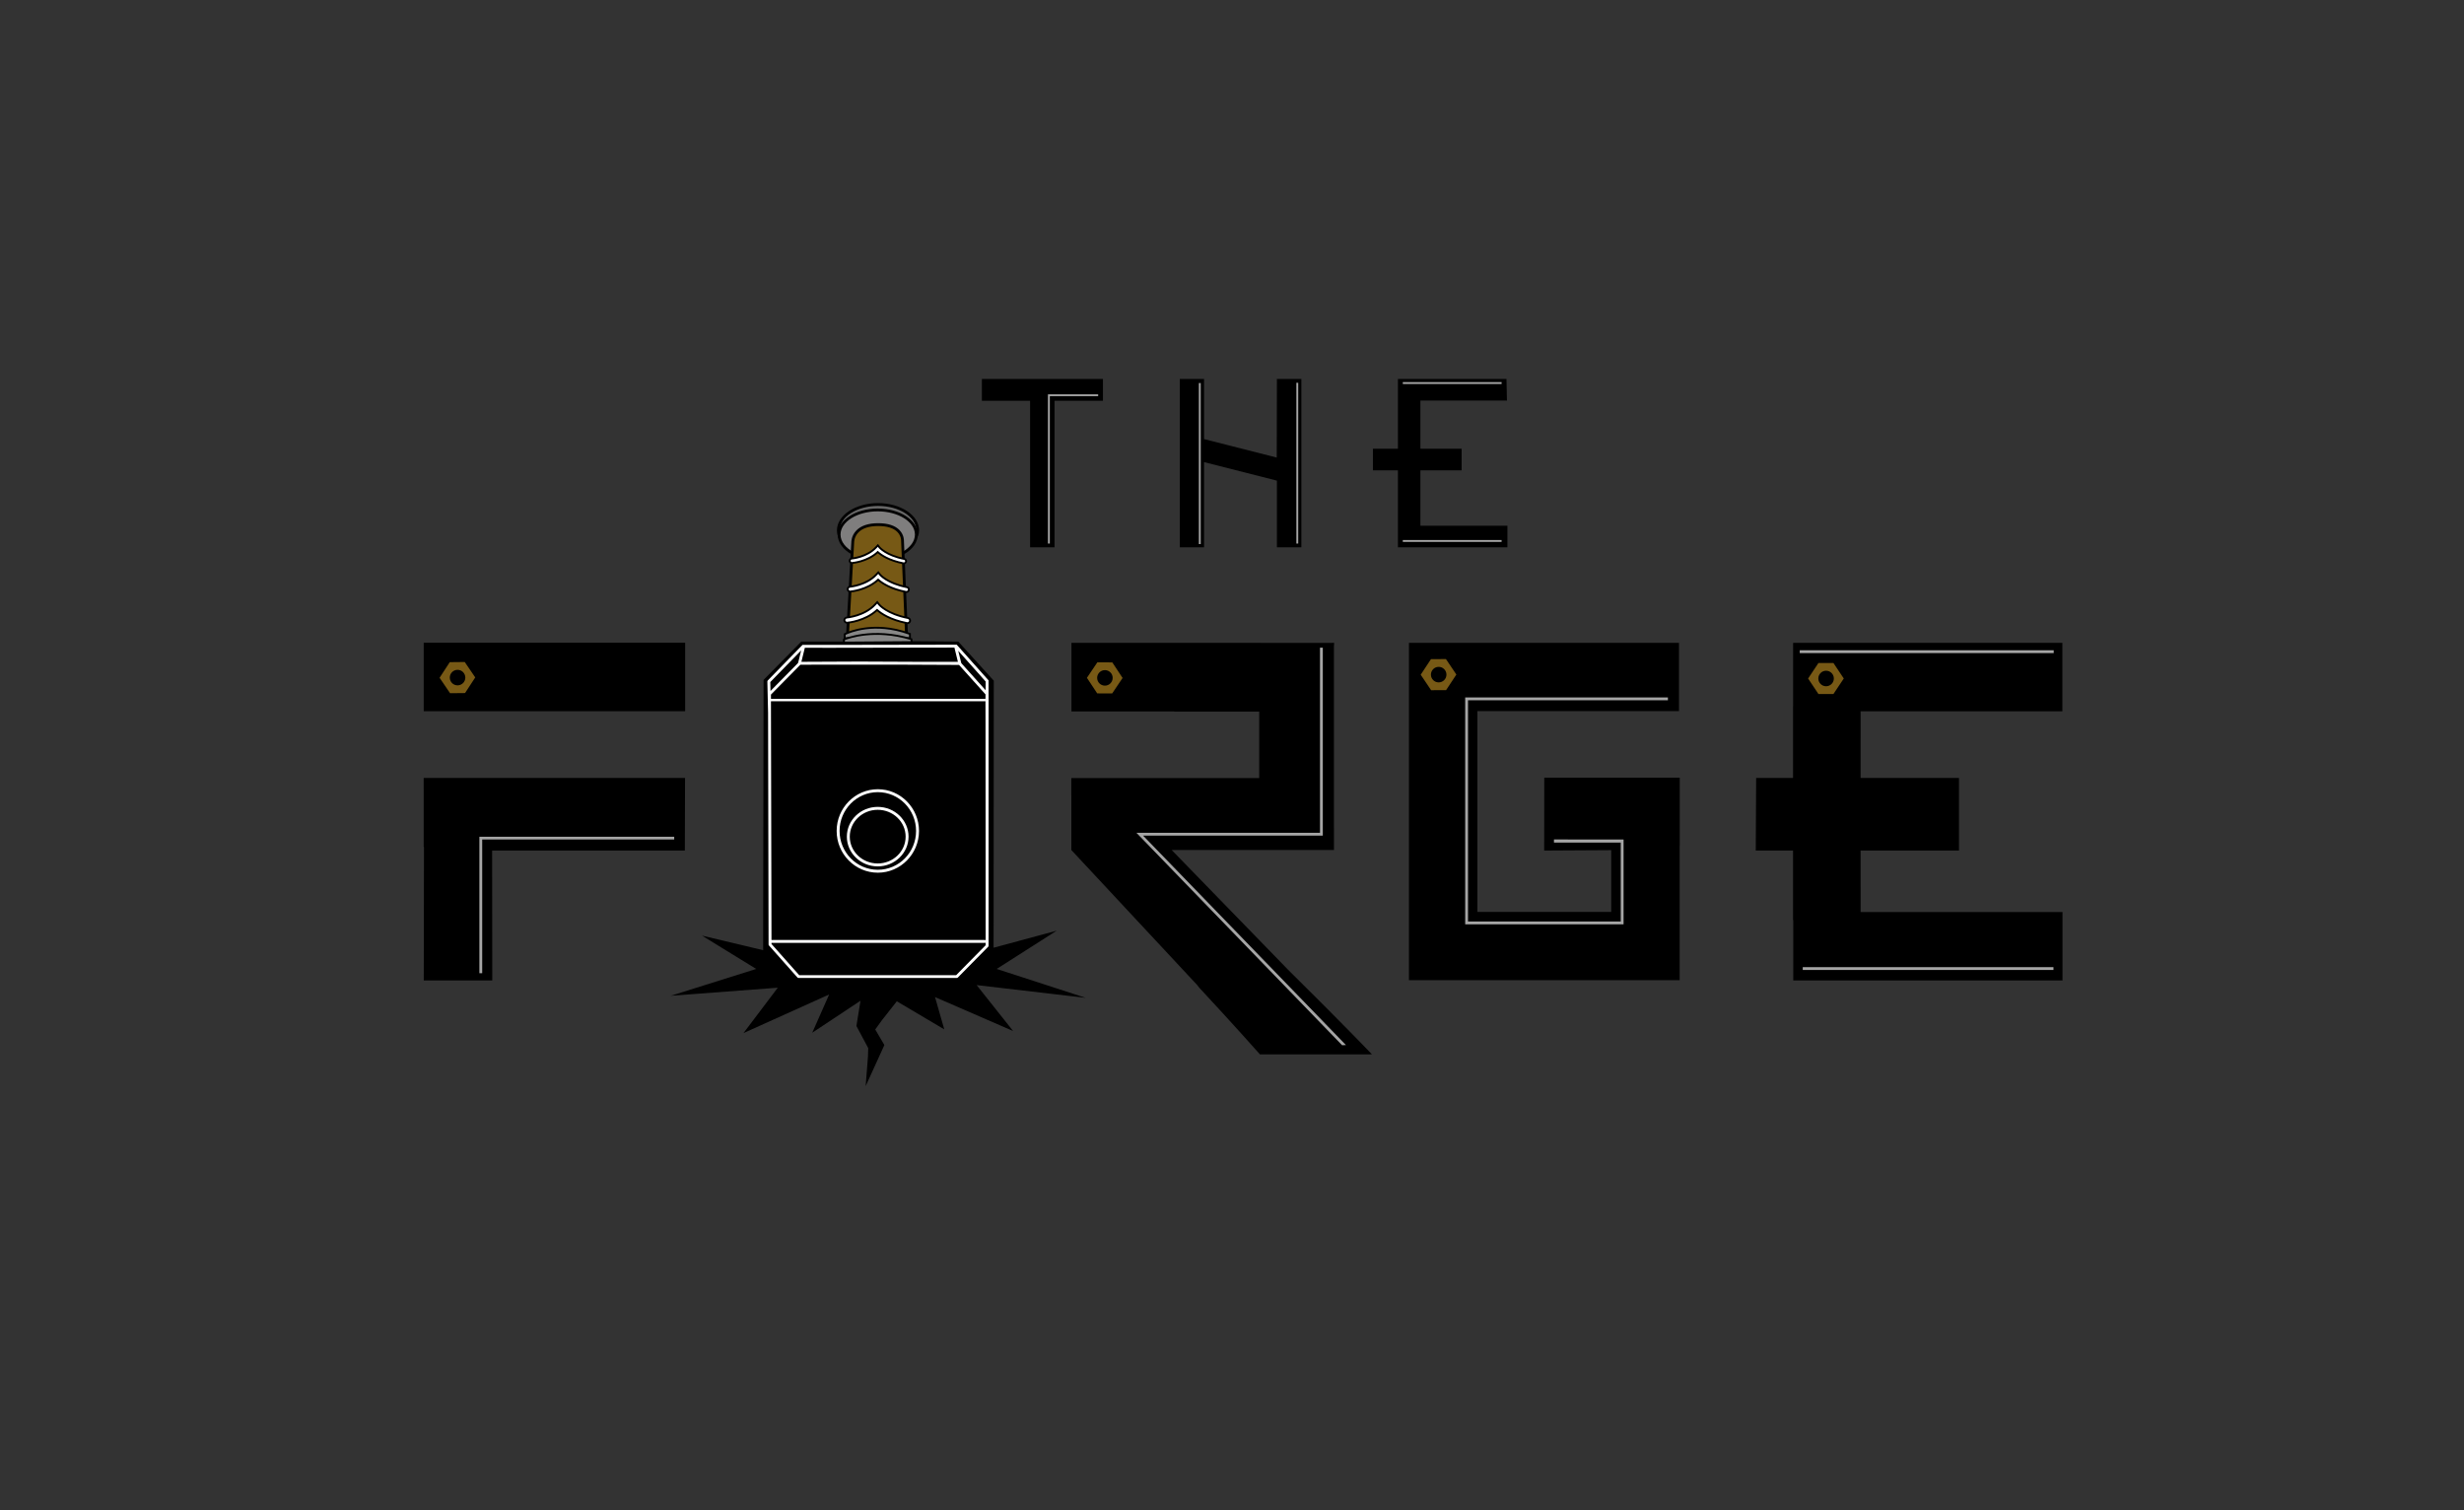 <?xml version="1.0" encoding="UTF-8" standalone="no"?>
<svg
   xmlns:dc="http://purl.org/dc/elements/1.1/"
   xmlns:cc="http://creativecommons.org/ns#"
   xmlns:rdf="http://www.w3.org/1999/02/22-rdf-syntax-ns#"
   xmlns:svg="http://www.w3.org/2000/svg"
   xmlns="http://www.w3.org/2000/svg"
   viewBox="0 0 873.617 535.487"
   height="535.487"
   width="873.617"
   xml:space="preserve"
   id="svg2"
   version="1.1"><rect x="0" y="0" width="873.617" height="535.487" fill="#333333" stroke="none"/><defs
     id="defs6"><clipPath
       id="clipPath18"
       clipPathUnits="userSpaceOnUse"><path
         id="path16"
         d="M 0,401.615 H 655.213 V 0 H 0 Z" /></clipPath></defs><g
     transform="matrix(1.333,0,0,-1.333,0,535.487)"
     id="g10"><g
       id="g12"><g
         clip-path="url(#clipPath18)"
         id="g14"><g
           transform="translate(241.267,219.328)"
           id="g20"><path
             id="path22"
             style="fill:#666666;fill-opacity:1;fill-rule:nonzero;stroke:none"
             d="m 0,0 c -0.217,6.012 -1.357,35.985 -1.357,35.985 2.299,1.265 4.178,3.209 4.178,5.327 0,3.807 -4.724,6.894 -10.552,6.894 -5.827,0 -10.551,-3.087 -10.551,-6.894 0,-2.188 1.563,-4.133 3.995,-5.396 0,0 -1.213,-30.476 -1.445,-36.303" /></g><g
           transform="translate(225.909,218.926)"
           id="g24"><path
             id="path26"
             style="fill:#000000;fill-opacity:1;fill-rule:nonzero;stroke:none"
             d="m 0,0 -0.75,0.03 1.437,36.068 c -2.538,1.384 -3.987,3.421 -3.987,5.615 0,4.009 4.902,7.269 10.927,7.269 6.025,0 10.927,-3.26 10.927,-7.269 0,-1.984 -1.554,-4.043 -4.17,-5.541 C 14.489,33.391 15.526,6.12 15.732,0.416 L 14.982,0.388 C 14.766,6.4 13.625,36.373 13.625,36.373 l -0.009,0.231 0.203,0.111 c 2.495,1.373 3.985,3.241 3.985,4.998 0,3.595 -4.566,6.519 -10.177,6.519 -5.611,0 -10.177,-2.924 -10.177,-6.519 0,-1.965 1.383,-3.811 3.793,-5.062 l 0.211,-0.11 -0.009,-0.238 z" /></g><g
           transform="translate(240.148,254.569)"
           id="g28"><path
             id="path30"
             style="fill:#7f7e7e;fill-opacity:1;fill-rule:nonzero;stroke:none"
             d="m 0,0 c 2.191,1.202 3.581,2.981 3.581,4.968 0,3.619 -4.598,6.553 -10.27,6.553 -5.672,0 -10.27,-2.934 -10.27,-6.553 0,-2.078 1.522,-3.927 3.889,-5.128 0,0 -1.181,-28.965 -1.407,-34.503" /></g><g
           transform="translate(226.047,219.892)"
           id="g32"><path
             id="path34"
             style="fill:#000000;fill-opacity:1;fill-rule:nonzero;stroke:none"
             d="m 0,0 -0.75,0.03 1.396,34.265 c -2.468,1.319 -3.878,3.259 -3.878,5.351 0,3.82 4.775,6.927 10.644,6.927 5.87,0 10.646,-3.107 10.646,-6.927 0,-2.05 -1.376,-3.98 -3.776,-5.297 l -0.361,0.657 c 2.152,1.181 3.387,2.872 3.387,4.64 0,3.406 -4.44,6.177 -9.896,6.177 -5.456,0 -9.894,-2.771 -9.894,-6.177 0,-1.859 1.342,-3.606 3.683,-4.793 l 0.215,-0.109 z" /></g><g
           transform="translate(226.31,237.144)"
           id="g36"><path
             id="path38"
             style="fill:#a5a5a5;fill-opacity:1;fill-rule:nonzero;stroke:none"
             d="m 0,0 c 0,0 6.511,3.613 14.345,0 l -0.204,2.409 c 0,0 -6.986,3.699 -14.005,-0.172 z" /></g><g
           transform="translate(226.724,246.017)"
           id="g40"><path
             id="path42"
             style="fill:#a5a5a5;fill-opacity:1;fill-rule:nonzero;stroke:none"
             d="m 0,0 c 0,0 5.754,3.495 13.517,-0.118 l -0.136,2.446 c 0,0 -6.254,3.724 -13.21,-0.147 z" /></g><g
           transform="translate(227.137,255.017)"
           id="g44"><path
             id="path46"
             style="fill:#a5a5a5;fill-opacity:1;fill-rule:nonzero;stroke:none"
             d="m 0,0 c 0,0 5.775,3.613 12.724,0 l -0.18,2.409 c 0,0 -6.197,3.699 -12.424,-0.172 z" /></g><g
           transform="translate(226.811,257.458)"
           id="g48"><path
             id="path50"
             style="fill:#775915;fill-opacity:1;fill-rule:nonzero;stroke:none"
             d="m 0,0 c 0,0 -0.165,4.719 6.759,4.725 6.774,0.006 6.482,-4.346 6.482,-4.346 l 1.074,-25.281 -15.724,-0.027 z" /></g><g
           transform="translate(233.584,261.808)"
           id="g52"><path
             id="path54"
             style="fill:#000000;fill-opacity:1;fill-rule:nonzero;stroke:none"
             d="m 0,0 h -0.014 c -2.389,-0.002 -4.156,-0.573 -5.25,-1.698 -1.16,-1.194 -1.134,-2.626 -1.133,-2.64 l -10e-4,-0.033 -1.387,-24.532 14.936,0.026 -1.057,24.89 c 0.004,0.09 0.06,1.29 -0.946,2.355 C 4.125,-0.549 2.394,0 0,0 m -8.578,-29.654 1.431,25.311 c -0.003,0.204 0.018,1.792 1.334,3.155 1.238,1.284 3.189,1.936 5.799,1.938 L 0,0.75 c 2.618,0 4.538,-0.633 5.707,-1.881 1.225,-1.308 1.14,-2.802 1.136,-2.865 l 1.092,-25.63 z" /></g><g
           transform="translate(224.672,231.976)"
           id="g56"><path
             id="path58"
             style="fill:#878787;fill-opacity:1;fill-rule:nonzero;stroke:none"
             d="m 0,0 v 1.051 c 0,0 7.126,3.882 17.351,0.081 V 0 Z" /></g><g
           transform="translate(224.922,232.226)"
           id="g60"><path
             id="path62"
             style="fill:#000000;fill-opacity:1;fill-rule:nonzero;stroke:none"
             d="M 0,0 H 16.851 V 0.708 C 7.69,4.05 1.004,1.132 0,0.647 Z M 17.351,-0.5 H -0.5 v 1.45 l 0.131,0.071 c 0.071,0.039 7.344,3.893 17.556,0.096 l 0.164,-0.061 z" /></g><g
           transform="translate(224.467,230.734)"
           id="g64"><path
             id="path66"
             style="fill:#878787;fill-opacity:1;fill-rule:nonzero;stroke:none"
             d="m 0,0 v 0.897 c 0,0 7.378,3.31 17.965,0.069 V 0 Z" /></g><g
           transform="translate(224.717,230.984)"
           id="g68"><path
             id="path70"
             style="fill:#000000;fill-opacity:1;fill-rule:nonzero;stroke:none"
             d="M 0,0 H 17.466 V 0.53 C 7.997,3.373 1.082,0.908 0,0.479 Z M 17.966,-0.5 H -0.5 v 1.308 l 0.147,0.067 c 0.075,0.033 7.586,3.31 18.142,0.08 L 17.966,0.9 Z" /></g><g
           transform="translate(225.293,236.094)"
           id="g72"><path
             id="path74"
             style="fill:#ffffff;fill-opacity:1;fill-rule:nonzero;stroke:none"
             d="m 0,0 c -0.364,0.003 -0.671,0.276 -0.702,0.635 -0.031,0.38 0.26,0.713 0.651,0.744 0.047,0.004 4.692,0.406 7.521,3.465 L 8.04,5.461 8.561,4.803 C 8.578,4.782 10.595,2.363 16.211,1.251 16.595,1.175 16.843,0.81 16.765,0.436 16.687,0.062 16.313,-0.183 15.927,-0.103 11.392,0.796 8.991,2.498 7.997,3.389 4.788,0.399 0.264,0.018 0.062,0.002 0.042,0.001 0.02,0 0,0" /></g><g
           transform="translate(233.318,241.171)"
           id="g76"><path
             id="path78"
             style="fill:#000000;fill-opacity:1;fill-rule:nonzero;stroke:none"
             d="m 0,0 -0.372,-0.403 c -2.918,-3.155 -7.639,-3.54 -7.686,-3.544 -0.125,-0.01 -0.238,-0.067 -0.318,-0.161 -0.075,-0.088 -0.111,-0.2 -0.103,-0.313 0.021,-0.229 0.216,-0.404 0.456,-0.406 l -0.002,-0.25 0.043,0.252 c 0.187,0.014 4.636,0.389 7.784,3.32 l 0.167,0.155 0.17,-0.152 c 1.008,-0.904 3.365,-2.552 7.811,-3.433 0.245,-0.05 0.494,0.103 0.546,0.346 0.023,0.111 0,0.226 -0.063,0.322 -0.068,0.102 -0.173,0.171 -0.296,0.196 -5.63,1.115 -7.707,3.533 -7.793,3.636 z m 8.048,-5.445 c -0.065,0 -0.131,0.007 -0.197,0.021 -4.33,0.857 -6.746,2.44 -7.875,3.401 -3.262,-2.91 -7.729,-3.286 -7.92,-3.301 l -0.083,-0.003 c -0.499,0.004 -0.908,0.375 -0.95,0.864 -0.02,0.248 0.058,0.489 0.22,0.679 0.167,0.196 0.402,0.315 0.661,0.335 0.046,0.004 4.597,0.402 7.357,3.386 L 0.029,0.769 0.731,-0.12 C 0.808,-0.211 2.775,-2.5 8.234,-3.581 8.489,-3.631 8.707,-3.777 8.849,-3.99 8.987,-4.198 9.035,-4.447 8.985,-4.691 8.891,-5.138 8.492,-5.445 8.048,-5.445" /></g><g
           transform="translate(226.601,251.979)"
           id="g80"><path
             id="path82"
             style="fill:#ffffff;fill-opacity:1;fill-rule:nonzero;stroke:none"
             d="m 0,0 c -0.313,0.002 -0.576,0.237 -0.602,0.545 -0.027,0.326 0.223,0.612 0.558,0.639 0.04,0.003 4.026,0.348 6.454,2.973 L 6.9,4.687 7.347,4.121 C 7.362,4.104 9.092,2.028 13.912,1.073 14.241,1.008 14.454,0.695 14.388,0.374 14.32,0.053 13.999,-0.157 13.668,-0.088 9.776,0.683 7.716,2.144 6.863,2.908 4.109,0.342 0.226,0.015 0.053,0.002 0.036,0.001 0.017,0 0,0" /></g><g
           transform="translate(233.486,256.281)"
           id="g84"><path
             id="path86"
             style="fill:#000000;fill-opacity:1;fill-rule:nonzero;stroke:none"
             d="m 0,0 -0.291,-0.315 c -2.47,-2.67 -6.448,-3.039 -6.616,-3.053 -0.101,-0.007 -0.19,-0.052 -0.252,-0.126 -0.059,-0.069 -0.086,-0.154 -0.079,-0.242 0.014,-0.176 0.171,-0.315 0.355,-0.316 l -0.002,-0.25 0.032,0.251 c 0.163,0.012 3.965,0.329 6.66,2.84 l 0.168,0.155 0.17,-0.152 c 0.863,-0.773 2.88,-2.183 6.687,-2.937 0.197,-0.043 0.387,0.081 0.427,0.27 0.017,0.084 0,0.173 -0.05,0.248 -0.053,0.079 -0.135,0.134 -0.231,0.153 -4.909,0.973 -6.693,3.114 -6.71,3.136 z m 6.909,-4.653 c -0.058,0 -0.118,0.006 -0.177,0.018 -3.691,0.731 -5.768,2.078 -6.751,2.906 -2.808,-2.49 -6.629,-2.808 -6.794,-2.821 l -0.074,-0.002 c -0.447,0.003 -0.812,0.336 -0.849,0.774 -0.019,0.221 0.05,0.437 0.196,0.608 0.149,0.175 0.359,0.282 0.592,0.3 0.037,0.004 3.951,0.365 6.29,2.894 L 0.029,0.769 0.658,-0.025 C 0.672,-0.042 2.394,-2.056 7.075,-2.984 7.304,-3.029 7.499,-3.159 7.626,-3.351 7.75,-3.538 7.793,-3.76 7.748,-3.979 7.662,-4.379 7.306,-4.653 6.909,-4.653" /></g><g
           transform="translate(226.122,244.382)"
           id="g88"><path
             id="path90"
             style="fill:#ffffff;fill-opacity:1;fill-rule:nonzero;stroke:none"
             d="m 0,0 c -0.339,0.003 -0.625,0.257 -0.654,0.592 -0.029,0.353 0.242,0.664 0.607,0.692 0.043,0.004 4.369,0.378 7.004,3.227 L 7.488,5.086 7.973,4.473 C 7.989,4.453 9.867,2.201 15.098,1.165 15.456,1.094 15.686,0.755 15.614,0.406 15.541,0.058 15.193,-0.171 14.833,-0.095 10.609,0.741 8.374,2.327 7.448,3.156 4.459,0.372 0.246,0.017 0.058,0.002 0.039,0.001 0.019,0 0,0" /></g><g
           transform="translate(233.596,249.084)"
           id="g92"><path
             id="path94"
             style="fill:#000000;fill-opacity:1;fill-rule:nonzero;stroke:none"
             d="m 0,0 -0.334,-0.361 c -2.7,-2.919 -7.123,-3.302 -7.168,-3.306 -0.113,-0.008 -0.214,-0.06 -0.286,-0.144 -0.066,-0.078 -0.099,-0.177 -0.091,-0.279 0.018,-0.204 0.192,-0.36 0.407,-0.362 h 0.005 l -0.007,-0.25 0.039,0.252 c 0.174,0.013 4.316,0.366 7.239,3.088 l 0.167,0.155 0.17,-0.152 c 0.938,-0.841 3.13,-2.374 7.267,-3.193 0.219,-0.043 0.442,0.091 0.487,0.308 0.021,0.099 0.001,0.202 -0.056,0.287 -0.061,0.091 -0.153,0.153 -0.264,0.175 -5.349,1.06 -7.253,3.374 -7.271,3.397 z m 7.497,-5.062 c -0.062,0 -0.126,0.007 -0.188,0.02 -4.022,0.796 -6.273,2.265 -7.331,3.162 -3.037,-2.701 -7.196,-3.055 -7.374,-3.069 l -0.08,-0.003 c -0.474,0.004 -0.862,0.356 -0.901,0.821 -0.019,0.235 0.055,0.464 0.209,0.645 0.158,0.186 0.381,0.298 0.627,0.318 0.042,0.003 4.282,0.381 6.84,3.147 l 0.73,0.79 0.666,-0.843 C 0.711,-0.092 2.578,-2.282 7.673,-3.292 7.914,-3.34 8.121,-3.478 8.256,-3.681 8.387,-3.878 8.433,-4.115 8.385,-4.346 8.295,-4.771 7.917,-5.062 7.497,-5.062" /></g><g
           transform="translate(225.273,231.067)"
           id="g96"><path
             id="path98"
             style="fill:#000000;fill-opacity:1;fill-rule:nonzero;stroke:none"
             d="m 0,0 h -12.147 l -10.03,-10.181 -0.109,-65.112 v -6.782 l -16.279,3.88 14.427,-8.867 -22.702,-7.133 28.442,2.146 -9.132,-12.077 22.799,10.276 -4.51,-10.181 12.847,8.519 -1.093,-6.719 3.143,-5.887 -0.068,-2.216 -0.615,-7.896 4.98,10.932 -2.432,4.137 1.825,2.523 3.914,4.974 12.623,-7.467 -2.46,8.588 20.771,-9.031 -9.701,12.217 29.011,-3.39 -23.68,7.685 15.955,10.177 -16.783,-4.533 c 0,0 0,5.155 0.008,5.161 L 39.052,-10.389 29.623,0 c 0,0 -12.183,0.104 -13.371,0.114" /></g><g
           transform="translate(212.568,142.352)"
           id="g100"><path
             id="path102"
             style="fill:#000000;fill-opacity:1;fill-rule:nonzero;stroke:none"
             d="M 0,0 -7.366,8.293 -7.684,77.96 1.502,87.078 42.301,86.279 50.368,78.403 49.599,7.966 41.92,-0.742 1.174,-0.514" /></g><g
           transform="translate(494.884,159.147)"
           id="g104"><path
             id="path106"
             style="fill:#000000;fill-opacity:1;fill-rule:nonzero;stroke:none"
             d="m 0,0 -0.005,16.346 h 26.172 v 19.31 H -0.005 L 0,53.386 H 53.666 V 71.591 H -17.951 V 54.686 h -0.02 v -19.03 h -9.81 l -0.103,-19.31 h 9.913 V -2.138 h 0.055 v -16.068 h 71.617 l 0,18.206 z" /></g><g
           transform="translate(342.492,143.906)"
           id="g108"><path
             id="path110"
             style="fill:#000000;fill-opacity:1;fill-rule:nonzero;stroke:none"
             d="M 0,0 0.003,0.001 C -15.362,15.804 -30.848,31.73 -30.848,31.73 h 23.281 8.616 11.265 c 0,0 0,54.156 -0.009,54.156 l 0.065,0.942 c 0,0 -8.603,-0.045 -19.637,-0.012 v 0.012 H -57.508 V 68.587 h 27.405 l -0.026,-0.031 H -7.567 V 50.864 h -49.976 v -4.795 h 0.008 V 31.73 h 0.027 v -0.029 c 0.572,-0.614 19.37,-20.782 33.462,-35.9 l 0.538,-0.695 c 8.661,-9.294 16.137,-17.726 16.137,-17.726 h 29.793 c 0,0 -6.944,7.322 -22.422,22.62" /></g><g
           transform="translate(182.207,194.803)"
           id="g112"><path
             id="path114"
             style="fill:#000000;fill-opacity:1;fill-rule:nonzero;stroke:none"
             d="m 0,0 h -69.516 l 0.006,-18.336 h 0.073 l -0.06,-35.526 h 18.223 l -0.036,34.552 h 51.258 z" /></g><g
           transform="translate(446.779,194.881)"
           id="g116"><path
             id="path118"
             style="fill:#000000;fill-opacity:1;fill-rule:nonzero;stroke:none"
             d="m 0,0 h -36.031 l -0.025,-19.387 17.826,0.103 v -16.428 h -35.593 v 53.415 h 53.621 v 18.151 h -71.826 v -0.456 h -10e-4 v -89.261 h 18.206 v 10e-4 h 39.669 v 0.003 H -0.023 V -17.99 H 0 Z" /></g><g
           transform="translate(356.975,123.717)"
           id="g120"><path
             id="path122"
             style="fill:#a5a5a5;fill-opacity:1;fill-rule:nonzero;stroke:none"
             d="m 0,0 v 0 l -54.704,56.495 h 48.82 v 49.242 h 0.75 V 55.745 H -52.933 L 1.021,0.043 Z" /></g><g
           transform="translate(128.255,142.872)"
           id="g124"><path
             id="path126"
             style="fill:#a5a5a5;fill-opacity:1;fill-rule:nonzero;stroke:none"
             d="M 0,0 H -0.75 V 36.293 H 51.074 V 35.568 H 0 Z" /></g><g
           transform="translate(431.841,155.877)"
           id="g128"><path
             id="path130"
             style="fill:#a5a5a5;fill-opacity:1;fill-rule:nonzero;stroke:none"
             d="m 0,0 h -42.129 v 60.336 h 53.922 v -0.75 H -41.379 V 0.75 H -0.75 v 20.987 h -17.767 v 0.827 H 0 Z" /></g><path
           id="path132"
           style="fill:#000000;fill-opacity:1;fill-rule:nonzero;stroke:none"
           d="m 182.235,212.558 h -69.538 v 18.208 h 69.538 z" /><g
           transform="translate(291.821,221.428)"
           id="g134"><path
             id="path136"
             style="fill:#775915;fill-opacity:1;fill-rule:nonzero;stroke:none"
             d="M 0,0 C 0.005,1.14 0.933,2.06 2.073,2.056 3.213,2.051 4.133,1.123 4.129,-0.018 4.124,-1.158 3.196,-2.078 2.056,-2.073 0.915,-2.068 -0.005,-1.14 0,0 M 6.768,-0.032 4.032,4.11 3.08,4.114 1.004,4.123 0.052,4.127 -2.719,0.009 0.017,-4.133 0.969,-4.137 3.045,-4.145 3.997,-4.149 Z" /></g><g
           transform="translate(380.598,222.277)"
           id="g138"><path
             id="path140"
             style="fill:#775915;fill-opacity:1;fill-rule:nonzero;stroke:none"
             d="M 0,0 C -0.005,1.14 0.914,2.069 2.054,2.074 3.194,2.08 4.123,1.16 4.129,0.02 4.134,-1.12 3.214,-2.049 2.074,-2.054 0.934,-2.06 0.005,-1.14 0,0 M 6.768,0.03 3.995,4.146 3.043,4.141 0.967,4.131 0.015,4.127 l -2.734,-4.143 2.773,-4.116 0.952,0.004 2.077,0.01 0.952,0.005 z" /></g><g
           transform="translate(483.64,221.257)"
           id="g142"><path
             id="path144"
             style="fill:#775915;fill-opacity:1;fill-rule:nonzero;stroke:none"
             d="M 0,0 C 0,1.14 0.924,2.064 2.064,2.064 3.204,2.064 4.129,1.14 4.129,0 4.129,-1.14 3.204,-2.064 2.064,-2.064 0.924,-2.064 0,-1.14 0,0 M 6.768,-0.003 4.015,4.127 H 3.063 0.987 0.034 l -2.753,-4.13 2.753,-4.13 h 0.952 2.077 0.952 z" /></g><g
           transform="translate(119.638,221.476)"
           id="g146"><path
             id="path148"
             style="fill:#775915;fill-opacity:1;fill-rule:nonzero;stroke:none"
             d="M 0,0 C -0.011,1.14 0.904,2.073 2.044,2.084 3.184,2.095 4.117,1.18 4.128,0.04 4.139,-1.1 3.224,-2.033 2.084,-2.044 0.944,-2.055 0.011,-1.14 0,0 M 6.768,0.063 3.975,4.166 3.023,4.156 0.946,4.136 -0.006,4.127 l -2.713,-4.156 2.793,-4.103 0.953,0.009 2.076,0.02 0.952,0.01 z" /></g><path
           id="path150"
           style="fill:#a5a5a5;fill-opacity:1;fill-rule:nonzero;stroke:none"
           d="m 546.184,143.733 h -66.688 v 0.75 h 66.688 z" /><path
           id="path152"
           style="fill:#a5a5a5;fill-opacity:1;fill-rule:nonzero;stroke:none"
           d="m 546.249,228.015 h -67.552 v 0.75 h 67.552 z" /><g
           transform="translate(261.164,295.117)"
           id="g154"><path
             id="path156"
             style="fill:#000000;fill-opacity:1;fill-rule:nonzero;stroke:none"
             d="M 0,0 H 12.818 V -38.965 H 19.32 V 0 H 32.2 V 5.806 H 0 Z" /></g><g
           transform="translate(339.589,280.017)"
           id="g158"><path
             id="path160"
             style="fill:#000000;fill-opacity:1;fill-rule:nonzero;stroke:none"
             d="m 0,0 -19.339,4.917 v 15.989 h -6.439 v -44.77 h 6.439 V -1.208 L 0.046,-6.136 v -17.728 h 6.502 v 44.77 H 0.047 Z" /></g><g
           transform="translate(377.801,261.893)"
           id="g162"><path
             id="path164"
             style="fill:#000000;fill-opacity:1;fill-rule:nonzero;stroke:none"
             d="M 0,0 V 14.722 H 10.964 V 20.48 H 0 V 33.289 H 23.018 L 22.89,39.03 H -5.978 V 20.48 h -6.652 v -5.758 h 6.652 V -5.741 H 23.146 V 0 Z" /></g><g
           transform="translate(254.32,142.352)"
           id="g166"><path
             id="path168"
             style="fill:#ffffff;fill-opacity:1;fill-rule:nonzero;stroke:none"
             d="m 0,0 h -41.752 l -7.366,8.293 V 8.582 H 7.664 c 0.068,0 0.128,0.022 0.183,0.052 L 7.848,7.966 Z m -49.265,72.858 h 0.003 l 0.011,-3.056 -0.007,3.056 h 0.37 56.683 l -0.001,0.218 c 0,0.045 0.001,0.211 0.002,0.403 h -56.684 -0.371 l -0.002,1.143 7.825,7.942 5.313,0.023 h 20.909 L 0.762,82.516 7.808,74.682 7.813,74.21 C 7.804,74.133 7.799,73.775 7.796,73.479 h 0.005 c 0.006,0 0.008,-0.239 0.01,-0.621 H 7.795 L 7.806,69.135 C 7.803,67.646 7.801,66.346 7.812,66.348 L 7.847,9.305 C 7.792,9.335 7.732,9.357 7.664,9.357 H -49.12 Z m 8.042,13.514 -0.782,-3.188 -0.117,-0.233 -7.26,-7.368 -0.054,2.377 z m 0.973,0.706 6.448,-0.012 33.338,0.059 0.93,-3.795 h -8.475 l -17.674,0.079 h -0.002 L -41.167,83.34 Z M 7.812,67.08 c -0.009,0.002 -0.008,0.698 -0.005,1.6 z M 7.84,78.109 v -2.33 l -6.469,7.199 -0.822,3.301 z m 0.785,-3.34 c 0,0.007 -0.008,0.013 -0.008,0.02 v 3.614 l -8.459,9.479 -0.007,-0.006 -0.006,0.025 -33.947,-0.06 -7.057,0.012 -0.003,-0.01 -0.004,0.004 -9.24,-9.463 c -0.073,-0.075 -0.113,-0.175 -0.111,-0.279 l 0.189,-8.341 0.133,-61.608 c 0,-0.088 0.032,-0.172 0.092,-0.239 l 7.575,-8.528 c 0.003,-0.004 0.008,-0.005 0.012,-0.009 0.027,-0.028 0.059,-0.049 0.094,-0.068 0.012,-0.007 0.022,-0.017 0.034,-0.022 0.048,-0.02 0.1,-0.032 0.156,-0.032 h 42.1 c 0.107,0 0.209,0.042 0.283,0.117 L 8.52,7.565 C 8.587,7.634 8.625,7.725 8.625,7.82 L 8.62,9.842 C 8.621,9.85 8.625,9.856 8.625,9.863 Z" /></g><g
           transform="translate(244.639,180.763)"
           id="g170"><path
             id="path172"
             style="fill:#000000;fill-opacity:1;fill-rule:nonzero;stroke:none"
             d="m 0,0 c 0,-5.926 -4.804,-10.73 -10.73,-10.73 -5.925,0 -10.729,4.804 -10.729,10.73 0,5.926 4.804,10.73 10.729,10.73 C -4.804,10.73 0,5.926 0,0" /></g><g
           transform="translate(233.451,186.331)"
           id="g174"><path
             id="path176"
             style="fill:#ffffff;fill-opacity:1;fill-rule:nonzero;stroke:none"
             d="m 0,0 c -4.095,0 -7.428,-3.201 -7.428,-7.136 0,-3.935 3.333,-7.136 7.428,-7.136 4.096,0 7.429,3.201 7.429,7.136 C 7.429,-3.201 4.096,0 0,0 m 0,-15.049 c -4.524,0 -8.205,3.55 -8.205,7.913 0,4.363 3.681,7.913 8.205,7.913 4.524,0 8.206,-3.55 8.206,-7.913 0,-4.363 -3.682,-7.913 -8.206,-7.913 M 0.033,4.696 c -5.61,0 -10.174,-4.63 -10.174,-10.322 0,-5.693 4.564,-10.323 10.174,-10.323 5.611,0 10.174,4.63 10.174,10.323 0,5.692 -4.563,10.322 -10.174,10.322 m 0,-21.422 c -6.038,0 -10.951,4.979 -10.951,11.1 0,6.12 4.913,11.1 10.951,11.1 6.039,0 10.952,-4.98 10.952,-11.1 0,-6.121 -4.913,-11.1 -10.952,-11.1" /></g><g
           transform="translate(279.233,257.148)"
           id="g178"><path
             id="path180"
             style="fill:#a5a5a5;fill-opacity:1;fill-rule:nonzero;stroke:none"
             d="m 0,0 h -0.5 v 39.698 h 13.354 v -0.5 H 0 Z" /></g><path
           id="path182"
           style="fill:#a5a5a5;fill-opacity:1;fill-rule:nonzero;stroke:none"
           d="m 345.303,257.148 h -0.5 v 42.759 h 0.5 z" /><path
           id="path184"
           style="fill:#a5a5a5;fill-opacity:1;fill-rule:nonzero;stroke:none"
           d="m 319.371,257.01 h -0.5 v 42.828 h 0.5 z" /><path
           id="path186"
           style="fill:#a5a5a5;fill-opacity:1;fill-rule:nonzero;stroke:none"
           d="m 399.397,299.588 h -26.276 v 0.5 h 26.276 z" /><path
           id="path188"
           style="fill:#a5a5a5;fill-opacity:1;fill-rule:nonzero;stroke:none"
           d="m 399.397,257.588 h -26.276 v 0.5 h 26.276 z" /></g></g></g></svg>